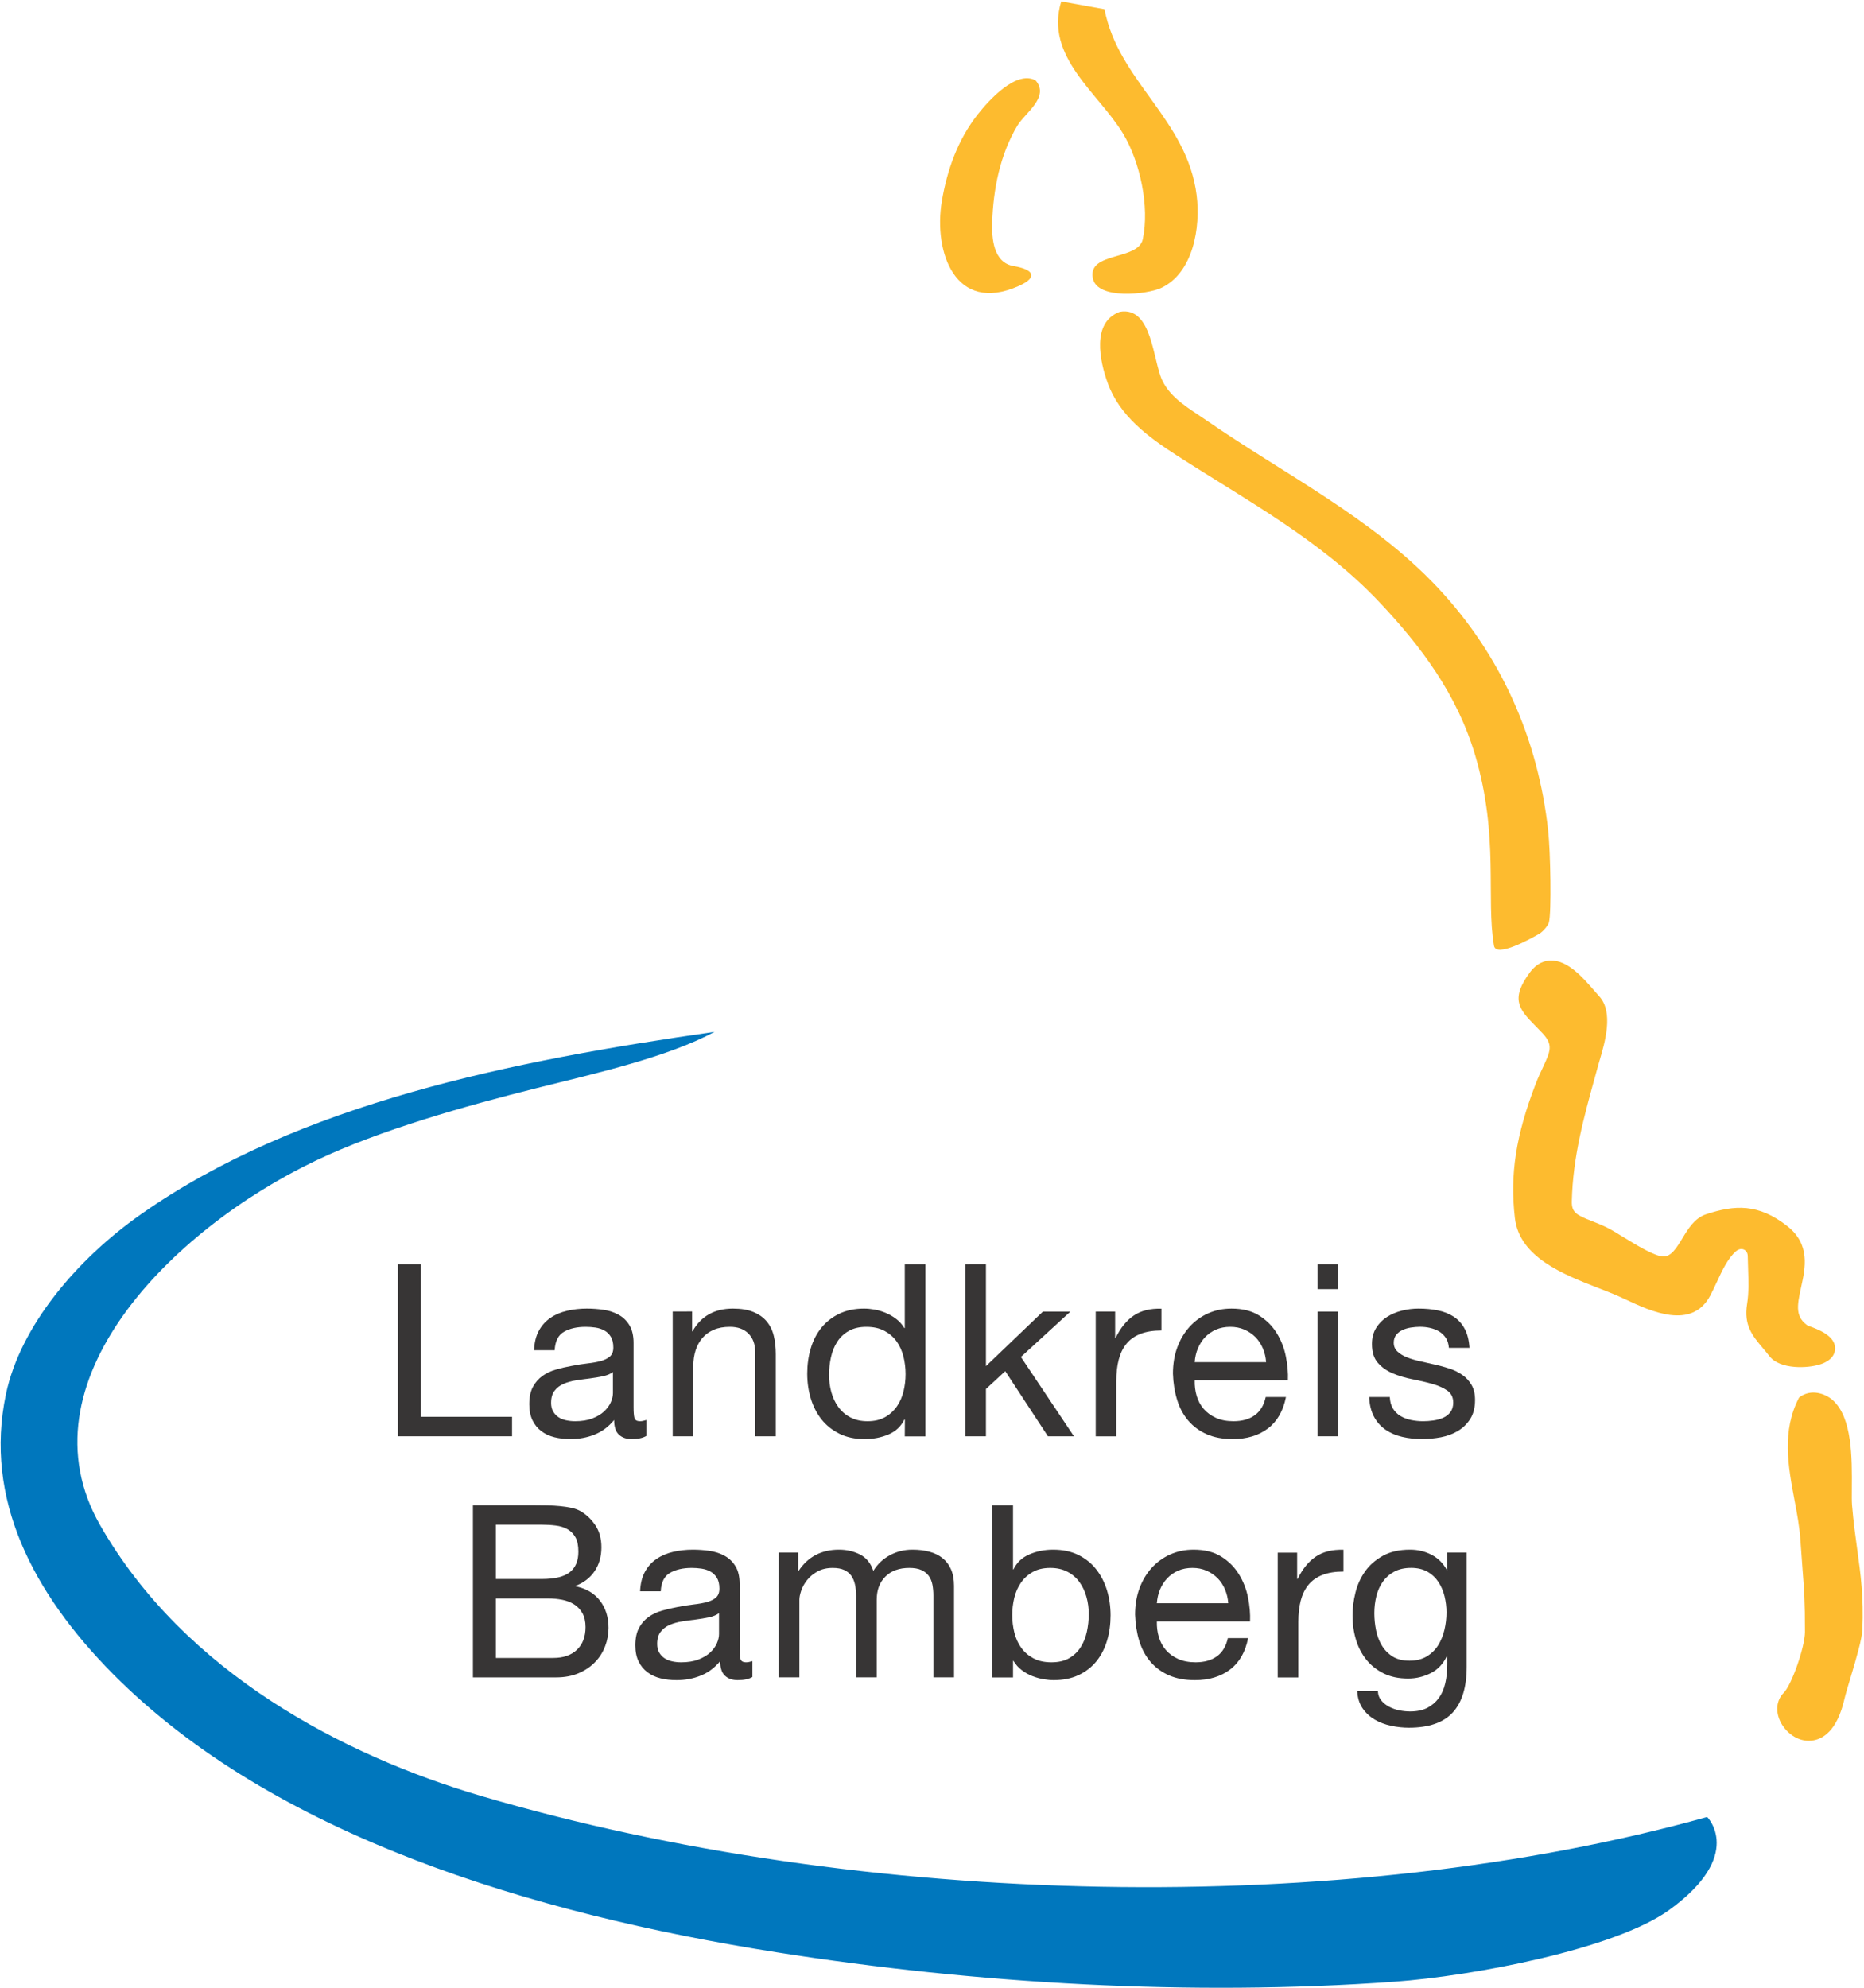 <?xml version="1.0" encoding="UTF-8" standalone="no"?>
<!-- Created with Inkscape (http://www.inkscape.org/) -->

<svg
   xmlns:dc="http://purl.org/dc/elements/1.1/"
   xmlns:cc="http://creativecommons.org/ns#"
   xmlns:rdf="http://www.w3.org/1999/02/22-rdf-syntax-ns#"
   xmlns:svg="http://www.w3.org/2000/svg"
   xmlns="http://www.w3.org/2000/svg"
   xmlns:sodipodi="http://sodipodi.sourceforge.net/DTD/sodipodi-0.dtd"
   xmlns:inkscape="http://www.inkscape.org/namespaces/inkscape"
   width="1000"
   height="1066.556"
   id="svg3188"
   version="1.1"
   inkscape:version="0.48.5 r10040"
   sodipodi:docname="New document 4">
  <defs
     id="defs3190">
    <clipPath
       clipPathUnits="userSpaceOnUse"
       id="clipPath3017">
      <path
         inkscape:connector-curvature="0"
         d="m 333.779,505.984 82.205,0 0,85.039 -82.205,0 0,-85.039 z"
         id="path3019" />
    </clipPath>
  </defs>
  <sodipodi:namedview
     id="base"
     pagecolor="#ffffff"
     bordercolor="#666666"
     borderopacity="1.0"
     inkscape:pageopacity="0.0"
     inkscape:pageshadow="2"
     inkscape:zoom="0.39684987"
     inkscape:cx="867.13952"
     inkscape:cy="281.46281"
     inkscape:document-units="px"
     inkscape:current-layer="layer1"
     showgrid="false"
     fit-margin-left="0.5"
     fit-margin-bottom="0.5"
     fit-margin-top="0.5"
     fit-margin-right="0.5"
     inkscape:window-width="1056"
     inkscape:window-height="1018"
     inkscape:window-x="863"
     inkscape:window-y="-1"
     inkscape:window-maximized="0" />
  <g
     inkscape:label="Layer 1"
     inkscape:groupmode="layer"
     id="layer1"
     transform="translate(-674.461,500.321)">
    <g
       transform="matrix(15.877,0,0,-15.877,-4775.491,8744.202)"
       id="g3013">
      <g
         id="g3015"
         clip-path="url(#clipPath3017)">
        <g
           id="g3021"
           transform="translate(400.946,520.871)">
          <path
             inkscape:connector-curvature="0"
             d="m 0,0 c -12.289,-3.43 -28.513,-3.094 -41.442,0.714 -4.613,1.36 -10.003,4.145 -12.861,9.146 -2.744,4.803 2.383,9.976 7.293,12.317 2.166,1.033 5.056,1.847 7.456,2.447 2.084,0.52 4.427,1.049 6.013,1.902 -6.836,-0.98 -14.036,-2.408 -19.386,-6.167 -2.162,-1.518 -4.075,-3.776 -4.558,-6.077 -0.743,-3.53 0.905,-6.714 3.618,-9.451 5.405,-5.451 14.15,-8.099 22.431,-9.404 6.752,-1.064 13.991,-1.486 20.858,-0.993 2.664,0.191 7.46,1.099 9.292,2.422 C 1.286,-1.286 0,0 0,0"
             style="fill:#0077bd;fill-opacity:1;fill-rule:nonzero;stroke:none"
             id="path3023" />
        </g>
        <g
           id="g3025"
           transform="translate(357.484,539.548)">
          <path
             inkscape:connector-curvature="0"
             d="m 0,0 0,-5.158 3.079,0 0,-0.657 -3.856,0 0,5.815 L 0,0 z"
             style="fill:#373535;fill-opacity:1;fill-rule:nonzero;stroke:none"
             id="path3027" />
        </g>
        <g
           id="g3029"
           transform="translate(364.603,533.639)">
          <path
             inkscape:connector-curvature="0"
             d="m 0,0 c -0.18,0 -0.324,0.05 -0.431,0.151 -0.107,0.1 -0.16,0.264 -0.16,0.493 C -0.78,0.415 -1.001,0.251 -1.253,0.151 -1.504,0.05 -1.777,0 -2.069,0 -2.259,0 -2.437,0.02 -2.605,0.061 -2.773,0.102 -2.92,0.17 -3.048,0.265 c -0.127,0.095 -0.227,0.217 -0.3,0.367 -0.073,0.149 -0.11,0.33 -0.11,0.542 0,0.239 0.041,0.435 0.122,0.587 0.082,0.152 0.189,0.276 0.322,0.371 0.133,0.095 0.285,0.167 0.456,0.216 0.17,0.049 0.345,0.09 0.524,0.122 0.19,0.038 0.371,0.067 0.541,0.086 0.171,0.019 0.322,0.046 0.452,0.081 0.13,0.036 0.233,0.087 0.309,0.155 0.076,0.068 0.114,0.167 0.114,0.298 0,0.152 -0.028,0.275 -0.085,0.367 -0.057,0.092 -0.13,0.163 -0.219,0.212 -0.09,0.049 -0.19,0.081 -0.301,0.098 -0.111,0.016 -0.221,0.024 -0.329,0.024 -0.293,0 -0.537,-0.055 -0.732,-0.165 C -2.479,3.515 -2.584,3.307 -2.6,3.001 l -0.697,0 c 0.011,0.26 0.065,0.48 0.163,0.659 0.097,0.178 0.228,0.323 0.391,0.434 0.163,0.112 0.35,0.191 0.562,0.24 0.211,0.049 0.434,0.074 0.667,0.074 0.19,0 0.379,-0.014 0.566,-0.041 C -0.761,4.339 -0.591,4.284 -0.439,4.199 -0.287,4.115 -0.165,3.997 -0.073,3.844 0.019,3.692 0.066,3.493 0.066,3.248 l 0,-2.172 c 0,-0.163 0.009,-0.283 0.028,-0.359 0.019,-0.076 0.083,-0.114 0.192,-0.114 0.059,0 0.13,0.014 0.211,0.041 l 0,-0.538 C 0.378,0.035 0.212,0 0,0 M -0.971,2.122 C -1.112,2.092 -1.259,2.068 -1.413,2.048 -1.567,2.03 -1.722,2.008 -1.879,1.984 -2.035,1.959 -2.176,1.92 -2.3,1.865 -2.424,1.811 -2.525,1.734 -2.603,1.633 -2.682,1.533 -2.721,1.396 -2.721,1.222 c 0,-0.114 0.023,-0.211 0.069,-0.29 0.046,-0.078 0.105,-0.142 0.178,-0.191 0.073,-0.049 0.159,-0.084 0.259,-0.106 0.1,-0.021 0.202,-0.032 0.304,-0.032 0.227,0 0.421,0.031 0.583,0.093 0.162,0.063 0.295,0.142 0.397,0.236 0.103,0.096 0.178,0.199 0.227,0.31 0.049,0.111 0.073,0.216 0.073,0.314 l 0,0.708 c -0.086,-0.065 -0.2,-0.112 -0.34,-0.142"
             style="fill:#373535;fill-opacity:1;fill-rule:nonzero;stroke:none"
             id="path3031" />
        </g>
        <g
           id="g3033"
           transform="translate(366.647,537.949)">
          <path
             inkscape:connector-curvature="0"
             d="m 0,0 0,-0.669 0.014,0 c 0.287,0.511 0.743,0.767 1.366,0.767 0.277,0 0.507,-0.038 0.691,-0.115 0.185,-0.076 0.334,-0.182 0.448,-0.317 0.114,-0.137 0.194,-0.298 0.24,-0.486 0.046,-0.187 0.069,-0.395 0.069,-0.623 l 0,-2.773 -0.697,0 0,2.851 c 0,0.26 -0.076,0.466 -0.227,0.618 -0.151,0.152 -0.359,0.228 -0.624,0.228 -0.21,0 -0.392,-0.032 -0.546,-0.098 C 0.58,-0.682 0.451,-0.774 0.349,-0.893 0.246,-1.013 0.169,-1.153 0.118,-1.313 0.067,-1.473 0.041,-1.648 0.041,-1.838 l 0,-2.378 -0.697,0 0,4.216 L 0,0"
             style="fill:#373535;fill-opacity:1;fill-rule:nonzero;stroke:none"
             id="path3035" />
        </g>
        <g
           id="g3037"
           transform="translate(373.833,533.729)">
          <path
             inkscape:connector-curvature="0"
             d="m 0,0 0.004,0.57 -0.017,0 C -0.128,0.336 -0.307,0.168 -0.551,0.065 -0.795,-0.038 -1.064,-0.09 -1.357,-0.09 c -0.326,0 -0.61,0.06 -0.851,0.18 -0.242,0.12 -0.443,0.28 -0.603,0.481 -0.16,0.202 -0.281,0.436 -0.363,0.702 -0.081,0.267 -0.122,0.55 -0.122,0.849 0,0.3 0.04,0.582 0.118,0.849 0.079,0.267 0.198,0.499 0.359,0.698 0.16,0.198 0.361,0.356 0.602,0.473 0.242,0.117 0.523,0.176 0.843,0.176 0.109,0 0.226,-0.011 0.351,-0.033 0.124,-0.021 0.249,-0.058 0.374,-0.11 0.125,-0.051 0.243,-0.119 0.354,-0.203 0.112,-0.084 0.205,-0.189 0.282,-0.314 l 0.013,0 0,2.16 0.697,0 L 0.697,0 0,0 z m -2.482,1.496 c 0.052,-0.188 0.13,-0.355 0.236,-0.502 0.106,-0.146 0.241,-0.264 0.407,-0.351 0.165,-0.087 0.359,-0.13 0.581,-0.13 0.233,0 0.431,0.046 0.594,0.139 0.162,0.092 0.295,0.213 0.398,0.363 0.103,0.149 0.178,0.319 0.224,0.509 0.046,0.19 0.069,0.383 0.069,0.579 0,0.207 -0.025,0.407 -0.073,0.6 C -0.095,2.896 -0.172,3.065 -0.278,3.212 -0.384,3.359 -0.521,3.477 -0.689,3.567 -0.857,3.656 -1.06,3.701 -1.298,3.701 -1.532,3.701 -1.73,3.655 -1.892,3.563 -2.055,3.47 -2.185,3.348 -2.283,3.196 -2.38,3.044 -2.451,2.87 -2.494,2.674 -2.537,2.478 -2.559,2.277 -2.559,2.071 c 0,-0.196 0.026,-0.388 0.077,-0.575"
             style="fill:#373535;fill-opacity:1;fill-rule:nonzero;stroke:none"
             id="path3039" />
        </g>
        <g
           id="g3041"
           transform="translate(376.576,539.548)">
          <path
             inkscape:connector-curvature="0"
             d="m 0,0 0,-3.445 1.923,1.841 0.928,0 -1.67,-1.531 1.792,-2.68 -0.879,0 -1.442,2.2 L 0,-4.218 l 0,-1.597 -0.697,0 0,5.815 L 0,0 z"
             style="fill:#373535;fill-opacity:1;fill-rule:nonzero;stroke:none"
             id="path3043" />
        </g>
        <g
           id="g3045"
           transform="translate(380.941,537.946)">
          <path
             inkscape:connector-curvature="0"
             d="m 0,0 0,-0.889 0.016,0 c 0.168,0.342 0.374,0.595 0.619,0.758 0.244,0.164 0.554,0.239 0.929,0.229 l 0,-0.737 C 1.286,-0.639 1.05,-0.677 0.855,-0.753 0.659,-0.83 0.502,-0.941 0.382,-1.087 0.263,-1.234 0.176,-1.412 0.122,-1.621 0.067,-1.83 0.04,-2.071 0.04,-2.342 l 0,-1.874 -0.696,0 0,4.216 L 0,0"
             style="fill:#373535;fill-opacity:1;fill-rule:nonzero;stroke:none"
             id="path3047" />
        </g>
        <g
           id="g3049"
           transform="translate(386.102,533.996)">
          <path
             inkscape:connector-curvature="0"
             d="m 0,0 c -0.315,-0.238 -0.711,-0.357 -1.189,-0.357 -0.336,0 -0.628,0.055 -0.875,0.163 -0.247,0.109 -0.455,0.261 -0.623,0.457 -0.169,0.196 -0.295,0.43 -0.379,0.703 -0.084,0.271 -0.132,0.568 -0.142,0.889 0,0.321 0.048,0.615 0.146,0.882 0.098,0.267 0.235,0.498 0.412,0.694 0.176,0.196 0.385,0.348 0.627,0.457 0.241,0.109 0.506,0.163 0.794,0.163 0.375,0 0.686,-0.078 0.933,-0.234 C -0.049,3.662 0.149,3.464 0.298,3.224 0.447,2.983 0.551,2.721 0.607,2.437 0.664,2.153 0.688,1.883 0.677,1.626 l -3.149,0 c -0.005,-0.184 0.017,-0.359 0.066,-0.524 0.048,-0.165 0.127,-0.311 0.235,-0.438 0.109,-0.127 0.247,-0.228 0.415,-0.304 0.168,-0.076 0.365,-0.114 0.593,-0.114 0.293,0 0.533,0.067 0.72,0.202 0.187,0.135 0.31,0.34 0.37,0.615 l 0.684,0 C 0.518,0.593 0.315,0.238 0,0 m -0.17,2.708 c -0.062,0.146 -0.146,0.273 -0.251,0.38 -0.105,0.105 -0.23,0.19 -0.373,0.253 -0.144,0.062 -0.303,0.093 -0.476,0.093 -0.179,0 -0.339,-0.031 -0.483,-0.093 C -1.896,3.278 -2.02,3.192 -2.123,3.083 -2.225,2.974 -2.306,2.848 -2.366,2.703 -2.426,2.559 -2.461,2.406 -2.472,2.242 l 2.412,0 c -0.011,0.164 -0.048,0.319 -0.11,0.466"
             style="fill:#373535;fill-opacity:1;fill-rule:nonzero;stroke:none"
             id="path3051" />
        </g>
        <path
           inkscape:connector-curvature="0"
           d="m 387.78,539.548 0.697,0 0,-0.844 -0.697,0 0,0.844 z m 0.697,-5.815 -0.697,0 0,4.212 0.697,0 0,-4.212 z"
           style="fill:#373535;fill-opacity:1;fill-rule:nonzero;stroke:none"
           id="path3053" />
        <g
           id="g3055"
           transform="translate(390.327,534.671)">
          <path
             inkscape:connector-curvature="0"
             d="m 0,0 c 0.065,-0.106 0.15,-0.19 0.256,-0.253 0.106,-0.063 0.225,-0.108 0.357,-0.135 0.133,-0.027 0.269,-0.041 0.41,-0.041 0.108,0 0.222,0.008 0.341,0.025 0.12,0.016 0.23,0.046 0.329,0.089 0.101,0.044 0.183,0.108 0.248,0.192 C 2.006,-0.038 2.038,0.069 2.038,0.2 2.038,0.379 1.97,0.515 1.835,0.608 1.7,0.701 1.53,0.776 1.327,0.833 1.125,0.89 0.903,0.941 0.665,0.988 0.427,1.034 0.206,1.099 0.003,1.184 -0.2,1.268 -0.369,1.386 -0.505,1.539 c -0.136,0.152 -0.203,0.365 -0.203,0.637 0,0.212 0.047,0.395 0.142,0.547 0.095,0.152 0.217,0.276 0.367,0.371 C -0.05,3.19 0.118,3.26 0.305,3.307 0.492,3.353 0.678,3.376 0.863,3.376 1.101,3.376 1.32,3.356 1.521,3.314 1.723,3.274 1.9,3.202 2.055,3.102 2.209,3.001 2.333,2.864 2.425,2.692 2.517,2.52 2.571,2.306 2.587,2.05 l -0.696,0 C 1.88,2.186 1.846,2.299 1.786,2.388 1.726,2.478 1.651,2.55 1.559,2.605 1.467,2.659 1.365,2.698 1.255,2.723 1.145,2.748 1.032,2.76 0.919,2.76 0.817,2.76 0.713,2.751 0.608,2.735 0.502,2.719 0.406,2.69 0.32,2.65 0.234,2.609 0.164,2.554 0.11,2.487 0.056,2.418 0.028,2.33 0.028,2.222 0.028,2.102 0.07,2.003 0.155,1.924 0.239,1.845 0.346,1.78 0.475,1.729 0.605,1.677 0.752,1.633 0.914,1.598 1.077,1.562 1.239,1.526 1.401,1.488 1.575,1.45 1.744,1.404 1.91,1.349 2.075,1.295 2.222,1.223 2.348,1.133 2.476,1.044 2.579,0.931 2.658,0.795 2.736,0.659 2.775,0.49 2.775,0.289 2.775,0.033 2.722,-0.178 2.616,-0.347 2.51,-0.515 2.372,-0.651 2.201,-0.755 2.03,-0.858 1.837,-0.93 1.622,-0.971 c -0.215,-0.04 -0.427,-0.06 -0.639,-0.06 -0.234,0 -0.457,0.024 -0.668,0.073 -0.212,0.049 -0.399,0.129 -0.563,0.241 -0.163,0.111 -0.293,0.258 -0.391,0.44 -0.098,0.183 -0.152,0.404 -0.163,0.665 l 0.697,0 C -0.099,0.236 -0.064,0.106 0,0"
             style="fill:#373535;fill-opacity:1;fill-rule:nonzero;stroke:none"
             id="path3057" />
        </g>
        <g
           id="g3059"
           transform="translate(361.354,531.402)">
          <path
             inkscape:connector-curvature="0"
             d="m 0,0 c 0.125,0 0.26,-0.002 0.404,-0.004 0.144,-0.003 0.287,-0.011 0.428,-0.025 0.142,-0.013 0.273,-0.034 0.396,-0.061 0.122,-0.027 0.227,-0.067 0.314,-0.121 0.19,-0.114 0.352,-0.271 0.486,-0.471 0.133,-0.201 0.2,-0.447 0.2,-0.74 0,-0.309 -0.076,-0.575 -0.226,-0.8 -0.15,-0.225 -0.364,-0.391 -0.642,-0.5 l 0,-0.016 c 0.359,-0.077 0.633,-0.239 0.823,-0.49 0.19,-0.25 0.286,-0.555 0.286,-0.914 0,-0.212 -0.038,-0.419 -0.115,-0.62 C 2.278,-4.963 2.166,-5.142 2.016,-5.296 1.867,-5.451 1.682,-5.577 1.462,-5.672 1.242,-5.767 0.988,-5.815 0.7,-5.815 l -2.813,0 0,5.815 L 0,0 z m 0.212,-2.492 c 0.44,0 0.756,0.077 0.949,0.231 0.193,0.153 0.289,0.383 0.289,0.691 0,0.205 -0.032,0.366 -0.097,0.485 -0.066,0.118 -0.155,0.21 -0.269,0.275 -0.114,0.064 -0.246,0.107 -0.395,0.125 -0.15,0.019 -0.309,0.029 -0.477,0.029 l -1.548,0 0,-1.836 1.548,0 z m 0.389,-2.666 c 0.342,0 0.609,0.092 0.802,0.277 0.192,0.184 0.289,0.439 0.289,0.765 0,0.189 -0.036,0.346 -0.106,0.471 -0.071,0.125 -0.164,0.224 -0.281,0.297 -0.117,0.074 -0.251,0.125 -0.403,0.155 -0.152,0.03 -0.309,0.045 -0.472,0.045 l -1.766,0 0,-2.01 1.937,0"
             style="fill:#373535;fill-opacity:1;fill-rule:nonzero;stroke:none"
             id="path3061" />
        </g>
        <g
           id="g3063"
           transform="translate(368.187,525.494)">
          <path
             inkscape:connector-curvature="0"
             d="m 0,0 c -0.18,0 -0.324,0.05 -0.431,0.151 -0.107,0.1 -0.16,0.264 -0.16,0.492 C -0.78,0.415 -1.001,0.251 -1.253,0.151 -1.504,0.05 -1.777,0 -2.069,0 -2.259,0 -2.437,0.02 -2.605,0.061 -2.773,0.102 -2.92,0.17 -3.048,0.265 c -0.127,0.095 -0.227,0.217 -0.3,0.367 -0.073,0.149 -0.11,0.33 -0.11,0.542 0,0.239 0.041,0.435 0.122,0.587 0.081,0.152 0.189,0.276 0.322,0.371 0.133,0.095 0.284,0.167 0.456,0.216 0.17,0.049 0.345,0.09 0.524,0.122 0.19,0.038 0.371,0.067 0.541,0.086 0.171,0.019 0.322,0.046 0.452,0.081 0.13,0.036 0.233,0.087 0.309,0.155 0.076,0.068 0.114,0.167 0.114,0.298 0,0.152 -0.028,0.275 -0.085,0.367 -0.057,0.092 -0.13,0.163 -0.219,0.212 -0.09,0.049 -0.19,0.081 -0.301,0.098 -0.111,0.016 -0.221,0.024 -0.329,0.024 -0.293,0 -0.537,-0.055 -0.732,-0.165 C -2.479,3.515 -2.584,3.307 -2.6,3.001 l -0.697,0 c 0.011,0.26 0.065,0.48 0.163,0.658 0.097,0.179 0.228,0.324 0.391,0.435 0.163,0.112 0.35,0.191 0.562,0.24 0.211,0.049 0.434,0.074 0.667,0.074 0.19,0 0.379,-0.014 0.566,-0.041 C -0.761,4.339 -0.591,4.284 -0.439,4.199 -0.287,4.115 -0.165,3.996 -0.073,3.844 0.019,3.692 0.066,3.493 0.066,3.248 l 0,-2.172 c 0,-0.163 0.009,-0.283 0.028,-0.359 0.019,-0.076 0.083,-0.114 0.192,-0.114 0.059,0 0.13,0.014 0.211,0.04 l 0,-0.537 C 0.378,0.035 0.212,0 0,0 M -0.971,2.122 C -1.112,2.092 -1.259,2.068 -1.413,2.048 -1.567,2.03 -1.722,2.008 -1.879,1.984 -2.035,1.959 -2.176,1.92 -2.3,1.865 -2.424,1.811 -2.525,1.734 -2.603,1.633 -2.682,1.533 -2.721,1.395 -2.721,1.222 c 0,-0.114 0.023,-0.211 0.069,-0.29 0.046,-0.078 0.105,-0.142 0.178,-0.191 0.073,-0.049 0.159,-0.084 0.259,-0.106 0.1,-0.022 0.202,-0.032 0.304,-0.032 0.227,0 0.421,0.031 0.583,0.093 0.162,0.063 0.295,0.142 0.397,0.236 0.103,0.096 0.178,0.199 0.227,0.31 0.049,0.111 0.073,0.216 0.073,0.314 l 0,0.708 c -0.086,-0.065 -0.2,-0.112 -0.34,-0.142"
             style="fill:#373535;fill-opacity:1;fill-rule:nonzero;stroke:none"
             id="path3065" />
        </g>
        <g
           id="g3067"
           transform="translate(370.231,529.804)">
          <path
             inkscape:connector-curvature="0"
             d="m 0,0 0,-0.62 0.014,0 c 0.316,0.479 0.771,0.718 1.365,0.718 0.261,0 0.498,-0.055 0.71,-0.163 0.213,-0.109 0.363,-0.293 0.45,-0.554 0.141,0.228 0.328,0.404 0.559,0.529 0.231,0.125 0.486,0.188 0.764,0.188 0.212,0 0.404,-0.023 0.575,-0.07 0.172,-0.046 0.319,-0.118 0.441,-0.216 0.123,-0.098 0.218,-0.224 0.286,-0.379 0.068,-0.155 0.102,-0.341 0.102,-0.558 l 0,-3.091 -0.697,0 0,2.761 c 0,0.13 -0.011,0.252 -0.032,0.366 -0.022,0.114 -0.063,0.214 -0.123,0.298 -0.059,0.084 -0.142,0.15 -0.248,0.199 -0.106,0.049 -0.244,0.073 -0.412,0.073 -0.342,0 -0.612,-0.098 -0.807,-0.293 C 2.751,-1.008 2.654,-1.268 2.654,-1.594 l 0,-2.622 -0.697,0 0,2.761 c 0,0.135 -0.012,0.26 -0.037,0.374 -0.024,0.114 -0.067,0.213 -0.126,0.298 -0.06,0.084 -0.14,0.149 -0.241,0.195 -0.1,0.046 -0.229,0.069 -0.387,0.069 -0.201,0 -0.374,-0.041 -0.518,-0.122 C 0.504,-0.722 0.387,-0.82 0.298,-0.934 0.208,-1.048 0.143,-1.166 0.102,-1.288 0.061,-1.41 0.041,-1.512 0.041,-1.594 l 0,-2.622 -0.697,0 0,4.216 L 0,0"
             style="fill:#373535;fill-opacity:1;fill-rule:nonzero;stroke:none"
             id="path3069" />
        </g>
        <g
           id="g3071"
           transform="translate(377.491,531.402)">
          <path
             inkscape:connector-curvature="0"
             d="m 0,0 0,-2.168 0.014,0 c 0.113,0.233 0.293,0.403 0.537,0.508 0.244,0.106 0.513,0.16 0.806,0.16 0.326,0 0.609,-0.06 0.852,-0.18 C 2.45,-1.8 2.651,-1.962 2.811,-2.166 2.971,-2.37 3.092,-2.605 3.174,-2.872 3.255,-3.139 3.296,-3.422 3.296,-3.721 3.296,-4.02 3.257,-4.303 3.178,-4.57 3.099,-4.836 2.98,-5.069 2.82,-5.268 2.659,-5.466 2.458,-5.623 2.216,-5.737 1.975,-5.851 1.694,-5.908 1.374,-5.908 1.27,-5.908 1.155,-5.897 1.028,-5.876 0.9,-5.854 0.774,-5.818 0.649,-5.77 0.524,-5.721 0.406,-5.654 0.295,-5.57 0.183,-5.486 0.09,-5.381 0.014,-5.256 l -0.014,0 0,-0.562 -0.697,0 0,5.818 L 0,0 z M 2.482,-3.1 C 2.43,-2.912 2.352,-2.745 2.246,-2.598 2.14,-2.451 2.005,-2.334 1.839,-2.247 1.674,-2.16 1.48,-2.117 1.258,-2.117 1.025,-2.117 0.827,-2.163 0.664,-2.255 0.502,-2.348 0.369,-2.469 0.266,-2.619 0.163,-2.768 0.088,-2.938 0.042,-3.128 c -0.045,-0.19 -0.069,-0.384 -0.069,-0.579 0,-0.207 0.025,-0.406 0.073,-0.599 0.049,-0.193 0.126,-0.363 0.232,-0.51 0.106,-0.147 0.243,-0.265 0.411,-0.355 0.168,-0.09 0.371,-0.134 0.61,-0.134 0.238,0 0.437,0.046 0.597,0.138 0.16,0.093 0.289,0.215 0.386,0.367 0.098,0.152 0.169,0.326 0.212,0.522 0.043,0.196 0.065,0.397 0.065,0.604 0,0.195 -0.025,0.387 -0.077,0.574"
             style="fill:#373535;fill-opacity:1;fill-rule:nonzero;stroke:none"
             id="path3073" />
        </g>
        <g
           id="g3075"
           transform="translate(384.823,525.851)">
          <path
             inkscape:connector-curvature="0"
             d="m 0,0 c -0.315,-0.238 -0.711,-0.357 -1.188,-0.357 -0.337,0 -0.629,0.055 -0.876,0.163 -0.248,0.109 -0.455,0.261 -0.624,0.457 -0.168,0.196 -0.293,0.43 -0.378,0.702 -0.084,0.272 -0.131,0.569 -0.142,0.89 0,0.321 0.048,0.615 0.146,0.881 0.098,0.268 0.235,0.499 0.411,0.695 0.177,0.195 0.387,0.348 0.628,0.457 0.242,0.108 0.506,0.163 0.794,0.163 0.375,0 0.685,-0.078 0.933,-0.234 C -0.049,3.662 0.149,3.464 0.298,3.224 0.448,2.983 0.55,2.721 0.608,2.437 0.665,2.153 0.688,1.883 0.677,1.626 l -3.149,0 C -2.477,1.442 -2.456,1.267 -2.406,1.102 -2.357,0.937 -2.279,0.791 -2.171,0.664 -2.062,0.537 -1.924,0.436 -1.756,0.36 -1.588,0.284 -1.39,0.246 -1.163,0.246 c 0.293,0 0.533,0.067 0.72,0.202 0.187,0.135 0.31,0.34 0.37,0.615 l 0.684,0 C 0.519,0.592 0.315,0.238 0,0 m -0.17,2.708 c -0.062,0.146 -0.146,0.273 -0.251,0.38 -0.106,0.105 -0.23,0.19 -0.374,0.253 -0.143,0.062 -0.302,0.093 -0.475,0.093 -0.178,0 -0.339,-0.031 -0.483,-0.093 C -1.896,3.278 -2.019,3.192 -2.122,3.083 -2.225,2.974 -2.306,2.848 -2.366,2.703 -2.425,2.559 -2.46,2.406 -2.472,2.242 l 2.412,0 c -0.011,0.164 -0.048,0.319 -0.11,0.466"
             style="fill:#373535;fill-opacity:1;fill-rule:nonzero;stroke:none"
             id="path3077" />
        </g>
        <g
           id="g3079"
           transform="translate(387.091,529.801)">
          <path
             inkscape:connector-curvature="0"
             d="m 0,0 0,-0.889 0.016,0 c 0.168,0.342 0.374,0.595 0.619,0.758 0.244,0.164 0.553,0.239 0.929,0.229 l 0,-0.737 C 1.286,-0.639 1.05,-0.677 0.854,-0.753 0.659,-0.83 0.502,-0.941 0.382,-1.087 0.262,-1.234 0.176,-1.412 0.121,-1.621 0.067,-1.83 0.04,-2.071 0.04,-2.342 l 0,-1.874 -0.696,0 0,4.216 L 0,0"
             style="fill:#373535;fill-opacity:1;fill-rule:nonzero;stroke:none"
             id="path3081" />
        </g>
        <g
           id="g3083"
           transform="translate(392.348,524.4)">
          <path
             inkscape:connector-curvature="0"
             d="m 0,0 c -0.315,-0.342 -0.809,-0.513 -1.482,-0.513 -0.196,0 -0.395,0.021 -0.599,0.064 -0.203,0.043 -0.388,0.113 -0.554,0.21 -0.165,0.098 -0.303,0.224 -0.411,0.381 -0.108,0.158 -0.169,0.35 -0.18,0.578 l 0.697,0 c 0.006,-0.125 0.045,-0.23 0.118,-0.317 0.073,-0.087 0.163,-0.158 0.268,-0.212 0.106,-0.054 0.22,-0.094 0.344,-0.119 0.125,-0.024 0.244,-0.036 0.358,-0.036 0.227,0 0.419,0.039 0.576,0.118 0.156,0.08 0.286,0.189 0.389,0.327 0.103,0.14 0.177,0.307 0.223,0.503 0.046,0.196 0.069,0.411 0.069,0.645 l 0,0.277 -0.016,0 C -0.32,1.645 -0.5,1.453 -0.741,1.331 -0.982,1.209 -1.238,1.148 -1.509,1.148 c -0.314,0 -0.588,0.057 -0.821,0.171 -0.232,0.114 -0.428,0.268 -0.585,0.461 -0.156,0.193 -0.275,0.418 -0.353,0.676 -0.079,0.259 -0.118,0.532 -0.118,0.82 0,0.25 0.032,0.507 0.098,0.771 0.064,0.263 0.173,0.502 0.325,0.717 0.151,0.215 0.352,0.391 0.602,0.53 0.248,0.139 0.555,0.208 0.918,0.208 0.266,0 0.509,-0.058 0.732,-0.175 0.222,-0.117 0.395,-0.292 0.52,-0.526 l 0.007,0 0,0.603 0.656,0 0,-3.855 C 0.472,0.859 0.315,0.343 0,0 m -0.882,1.893 c 0.16,0.095 0.289,0.22 0.387,0.375 0.097,0.155 0.169,0.33 0.215,0.525 0.046,0.196 0.069,0.391 0.069,0.587 0,0.184 -0.022,0.366 -0.065,0.545 -0.043,0.179 -0.113,0.341 -0.207,0.484 -0.095,0.144 -0.218,0.26 -0.37,0.346 -0.152,0.087 -0.336,0.131 -0.553,0.131 -0.222,0 -0.411,-0.042 -0.569,-0.126 C -2.132,4.676 -2.26,4.562 -2.361,4.421 -2.461,4.28 -2.534,4.117 -2.58,3.933 -2.626,3.748 -2.649,3.556 -2.649,3.355 c 0,-0.19 0.019,-0.38 0.057,-0.57 0.038,-0.19 0.102,-0.362 0.195,-0.517 0.092,-0.155 0.214,-0.28 0.365,-0.375 0.152,-0.095 0.342,-0.142 0.57,-0.142 0.227,0 0.42,0.047 0.58,0.142"
             style="fill:#373535;fill-opacity:1;fill-rule:nonzero;stroke:none"
             id="path3085" />
        </g>
        <g
           id="g3087"
           transform="translate(404.38,537.447)">
          <path
             inkscape:connector-curvature="0"
             d="M 0,0 C -0.462,0.301 -0.406,0.661 -0.259,1.327 -0.117,1.969 0.06,2.768 -0.728,3.387 -1.703,4.152 -2.501,4.107 -3.473,3.786 -3.856,3.659 -4.077,3.296 -4.271,2.975 -4.499,2.6 -4.655,2.371 -4.902,2.36 -5.182,2.349 -5.857,2.764 -6.26,3.012 -6.485,3.15 -6.679,3.269 -6.833,3.344 -7.004,3.428 -7.171,3.494 -7.32,3.552 -7.85,3.76 -8.018,3.845 -8.008,4.228 c 0.035,1.495 0.407,2.841 0.802,4.267 l 0.085,0.308 c 0,0 0.05,0.174 0.05,0.174 0.182,0.615 0.484,1.645 -0.016,2.179 -0.047,0.051 -0.102,0.115 -0.167,0.19 -0.379,0.437 -0.897,1.035 -1.481,1.014 -0.183,-0.006 -0.448,-0.079 -0.679,-0.388 -0.667,-0.892 -0.394,-1.244 0.145,-1.79 C -9.187,10.1 -9.095,10.006 -8.996,9.901 -8.631,9.507 -8.729,9.297 -8.991,8.737 -9.066,8.577 -9.151,8.396 -9.229,8.193 -9.9,6.446 -10.103,5.131 -9.931,3.655 c 0.156,-1.327 1.649,-1.906 2.849,-2.372 0.25,-0.098 0.487,-0.19 0.686,-0.28 0,0 0.228,-0.105 0.228,-0.105 0.827,-0.386 2.212,-1.033 2.837,0.139 0.075,0.142 0.144,0.292 0.218,0.449 0.181,0.392 0.369,0.797 0.639,1.04 0.09,0.082 0.192,0.107 0.278,0.069 0.082,-0.036 0.132,-0.118 0.133,-0.22 0.003,-0.14 0.007,-0.281 0.012,-0.418 0.014,-0.421 0.028,-0.818 -0.035,-1.204 -0.115,-0.716 0.181,-1.069 0.525,-1.478 0.074,-0.088 0.151,-0.179 0.23,-0.281 0.354,-0.458 1.307,-0.42 1.741,-0.27 0.419,0.145 0.48,0.397 0.479,0.534 -0.002,0.408 -0.516,0.63 -0.964,0.778 L 0,0"
             style="fill:#fdbb2f;fill-opacity:1;fill-rule:nonzero;stroke:none"
             id="path3089" />
        </g>
        <g
           id="g3091"
           transform="translate(406.017,529.905)">
          <path
             inkscape:connector-curvature="0"
             d="M 0,0 C -0.063,0.456 -0.128,0.926 -0.176,1.496 -0.187,1.625 -0.185,1.834 -0.183,2.078 -0.176,3.083 -0.165,4.46 -0.83,5.05 -1.069,5.262 -1.556,5.454 -1.965,5.139 -2.557,4.006 -2.336,2.826 -2.123,1.684 -2.037,1.23 -1.949,0.76 -1.92,0.313 l 0.075,-1.029 c 0.051,-0.652 0.08,-1.01 0.078,-2.074 -0.001,-0.498 -0.449,-1.78 -0.716,-2.047 -0.244,-0.244 -0.288,-0.616 -0.117,-0.972 0.169,-0.349 0.573,-0.701 1.061,-0.646 0.367,0.041 0.858,0.32 1.107,1.409 0.032,0.145 0.113,0.413 0.199,0.698 0.221,0.739 0.392,1.329 0.406,1.647 C 0.221,-1.603 0.114,-0.825 0,0"
             style="fill:#fdbb2f;fill-opacity:1;fill-rule:nonzero;stroke:none"
             id="path3093" />
        </g>
        <g
           id="g3095"
           transform="translate(379.12,582.211)">
          <path
             inkscape:connector-curvature="0"
             d="m 0,0 c -0.571,-1.871 1.258,-3.091 2.086,-4.462 0.577,-0.956 0.903,-2.466 0.67,-3.57 -0.154,-0.732 -1.87,-0.417 -1.688,-1.324 0.148,-0.734 1.836,-0.543 2.297,-0.33 1.106,0.511 1.344,2.067 1.211,3.131 -0.321,2.58 -2.642,3.846 -3.115,6.291 L 0,0"
             style="fill:#fdbb2f;fill-opacity:1;fill-rule:nonzero;stroke:none"
             id="path3097" />
        </g>
        <g
           id="g3099"
           transform="translate(381.101,571.724)">
          <path
             inkscape:connector-curvature="0"
             d="m 0,0 c 1.09,0.19 1.114,-1.639 1.428,-2.309 0.293,-0.623 0.928,-0.965 1.477,-1.344 2.644,-1.831 5.617,-3.301 7.842,-5.673 2.131,-2.272 3.386,-5.099 3.725,-8.209 0.079,-0.715 0.115,-2.765 0.025,-3.097 -0.028,-0.107 -0.207,-0.312 -0.316,-0.376 -0.301,-0.176 -1.461,-0.819 -1.539,-0.414 -0.275,1.588 0.177,3.691 -0.635,6.435 -0.608,2.052 -1.819,3.681 -3.272,5.213 -1.95,2.055 -4.445,3.398 -6.804,4.917 -0.968,0.623 -1.945,1.338 -2.346,2.46 C -0.674,-1.676 -0.971,-0.356 0,0"
             style="fill:#fdbb2f;fill-opacity:1;fill-rule:nonzero;stroke:none"
             id="path3101" />
        </g>
        <g
           id="g3103"
           transform="translate(378.251,579.544)">
          <path
             inkscape:connector-curvature="0"
             d="m 0,0 c 0.493,-0.556 -0.356,-1.103 -0.61,-1.525 -0.586,-0.974 -0.822,-2.163 -0.854,-3.285 -0.015,-0.515 0.033,-1.349 0.723,-1.465 0.654,-0.11 0.86,-0.367 0.168,-0.675 -2.138,-0.951 -2.878,1.145 -2.593,2.864 0.178,1.058 0.539,2.079 1.212,2.934 C -1.598,-0.699 -0.661,0.354 0,0"
             style="fill:#fdbb2f;fill-opacity:1;fill-rule:nonzero;stroke:none"
             id="path3105" />
        </g>
      </g>
    </g>
  </g>
</svg>
